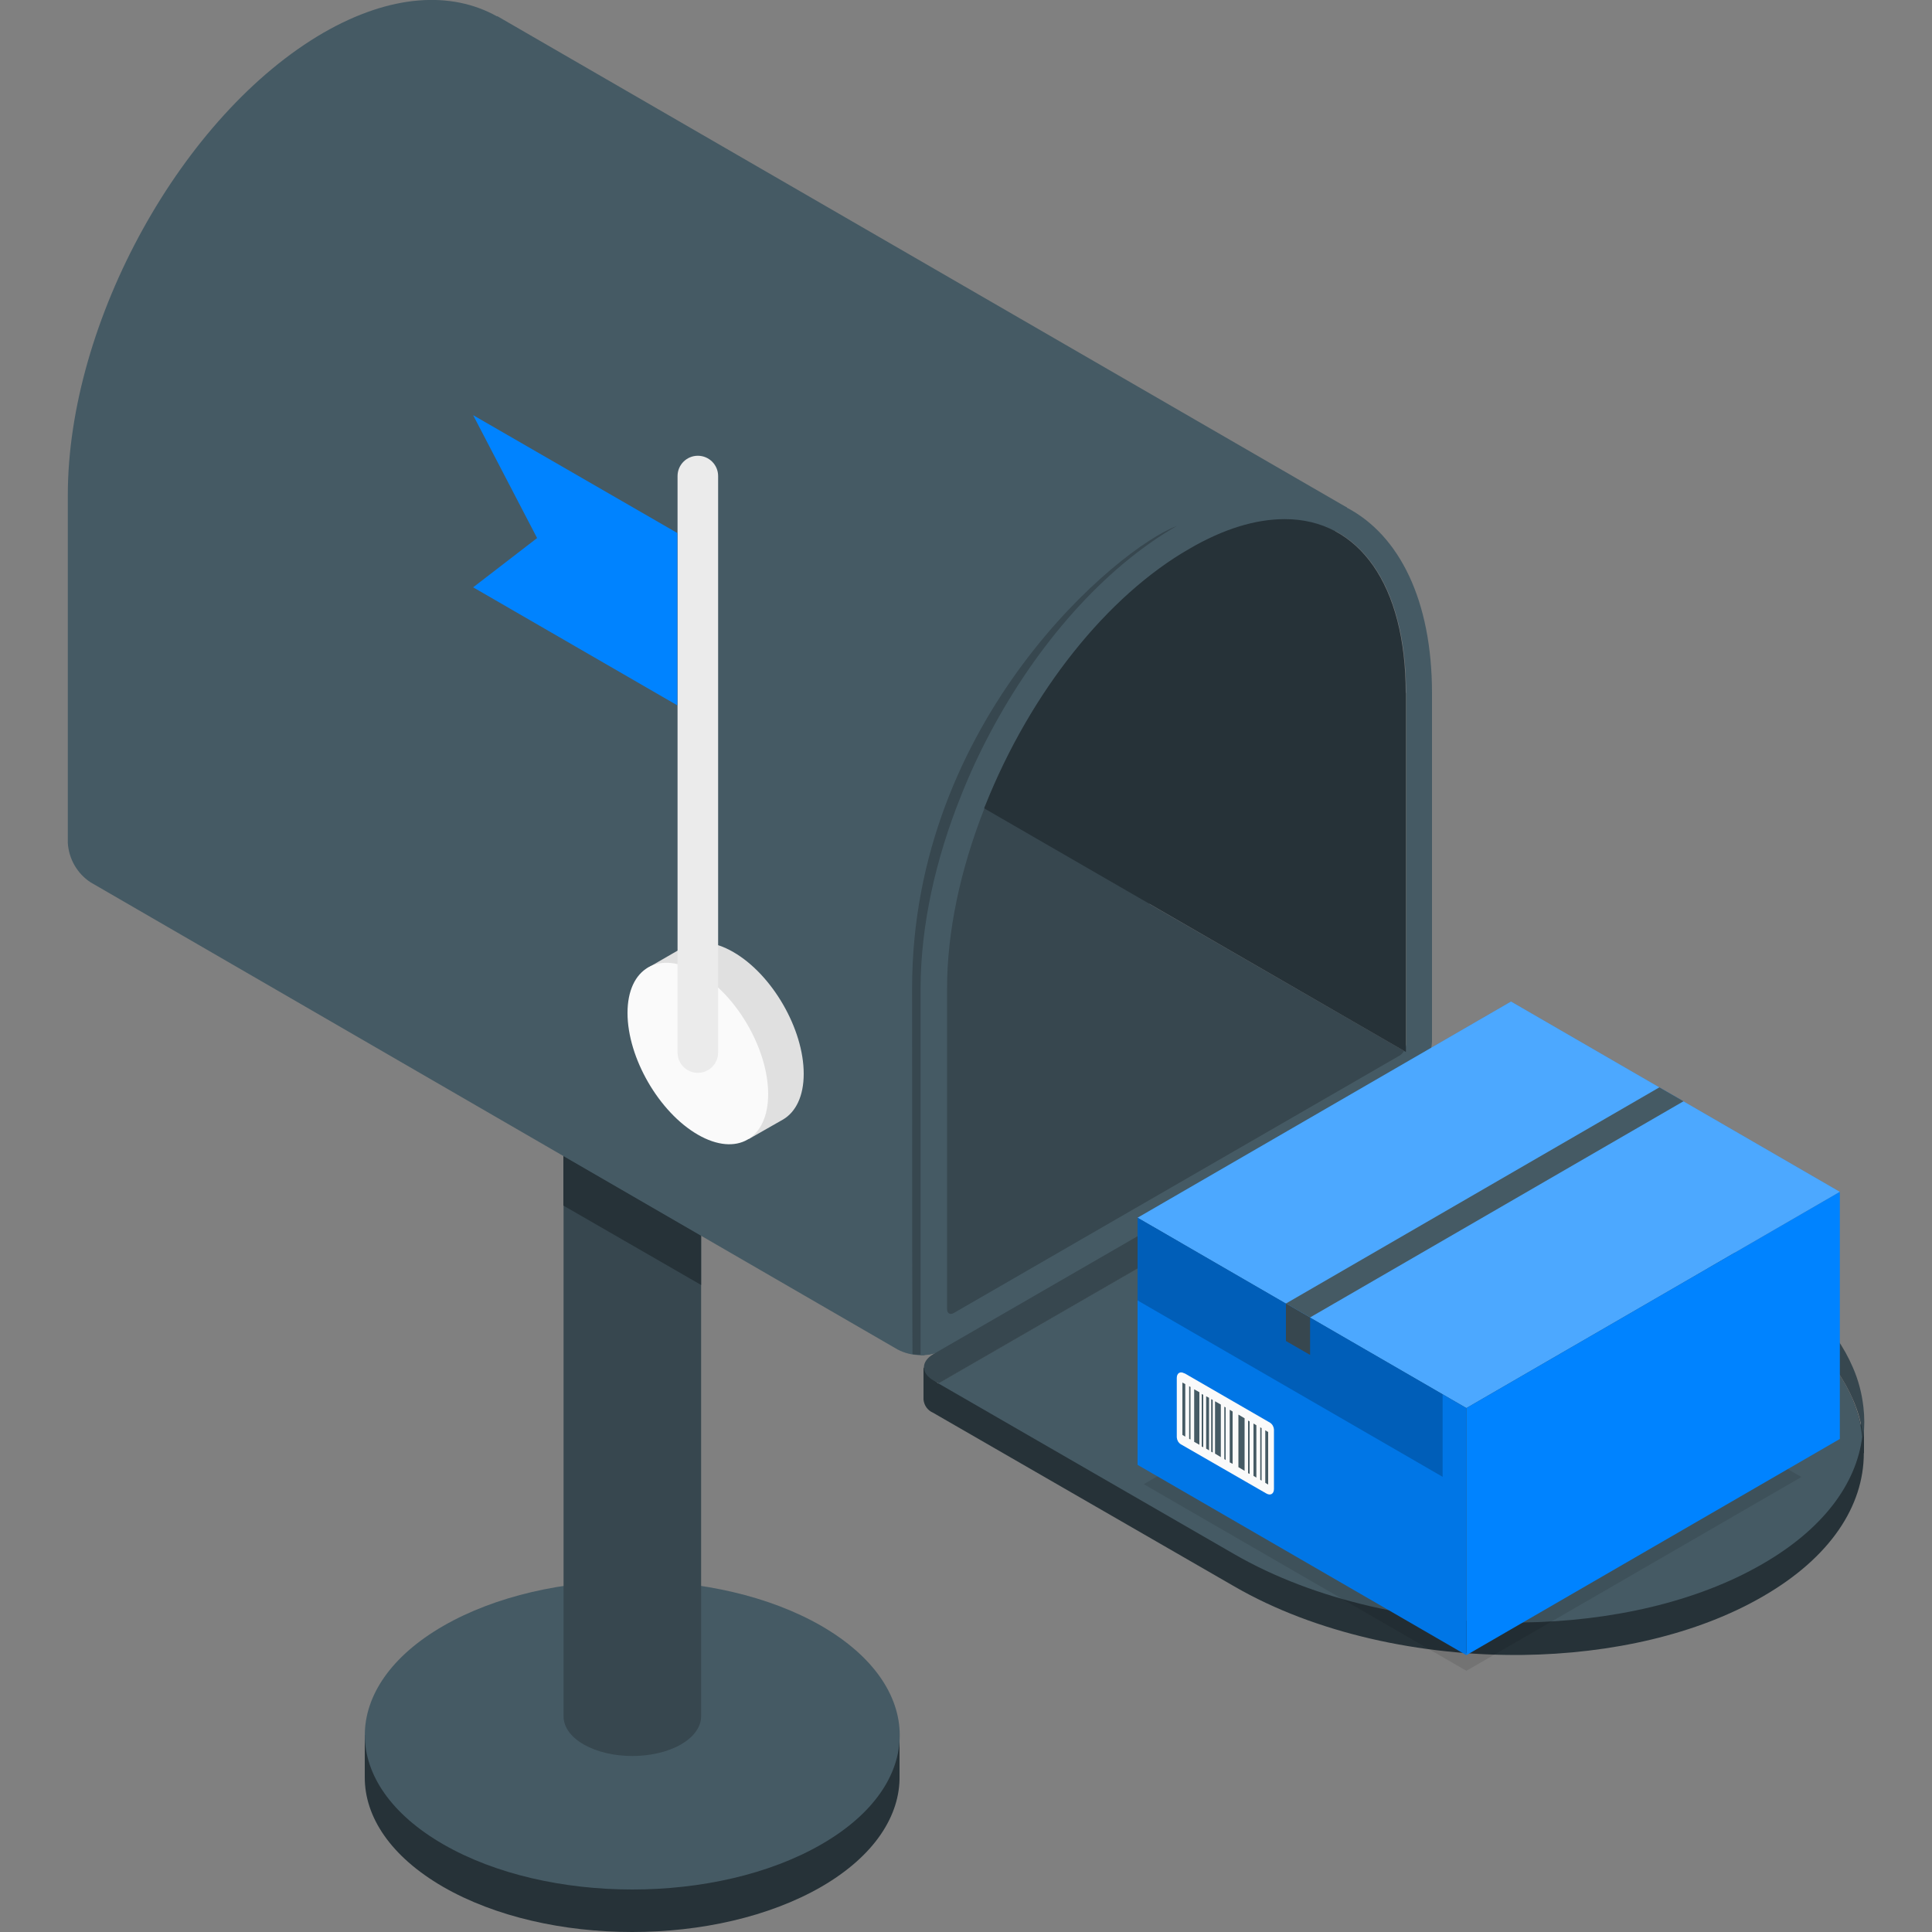 <?xml version="1.0" encoding="UTF-8"?>
<svg id="katman_2" data-name="katman 2" xmlns="http://www.w3.org/2000/svg" viewBox="0 0 100 100">
  <rect x="0" y="0" width="100" height="100" fill="#808080" stroke="none"/>
  <defs>
    <style>
      .cls-1 {
        fill: #fff;
      }

      .cls-2 {
        fill: #0083ff;
      }

      .cls-3 {
        fill: #fafafa;
      }

      .cls-4 {
        fill: #37474f;
      }

      .cls-5 {
        fill: #455a64;
      }

      .cls-6 {
        fill: #e0e0e0;
      }

      .cls-7 {
        opacity: .3;
      }

      .cls-8 {
        opacity: .2;
      }

      .cls-8, .cls-9 {
        isolation: isolate;
      }

      .cls-10 {
        fill: #ebebeb;
      }

      .cls-11 {
        fill: none;
      }

      .cls-12, .cls-9 {
        opacity: .1;
      }

      .cls-13 {
        fill: #263238;
      }
    </style>
  </defs>
  <g id="katman_2-2" data-name="katman 2">
    <g>
      <rect class="cls-11" y="0" width="100" height="100"/>
      <g id="freepik--Mailbox--inject-6">
        <g id="freepik--mailbox--inject-6">
          <path class="cls-13" d="M18.88,91.98v-2.17h.54c.62-1.27,1.79-2.46,3.51-3.45,5.41-3.12,14.17-3.12,19.58,0,1.73,.99,2.89,2.19,3.52,3.45h.53v2.1c.04,2.06-1.3,4.16-4.05,5.75-5.41,3.12-14.17,3.12-19.58,0-2.71-1.57-4.06-3.62-4.05-5.68Z"/>
          <path class="cls-5" d="M42.52,84.16c-5.41-3.12-14.17-3.12-19.58,0s-5.41,8.18,0,11.3c5.41,3.12,14.17,3.12,19.58,0s5.39-8.18,0-11.3Z"/>
          <path class="cls-4" d="M36.29,50.84v38c0,.52-.35,1.05-1.04,1.45-1.39,.8-3.65,.8-5.04,0-.7-.4-1.04-.93-1.04-1.45V50.84h7.12Z"/>
          <polygon class="cls-13" points="29.16 59.83 29.16 62.4 36.29 66.51 36.29 63.95 29.16 59.83"/>
          <path class="cls-5" d="M69.72,26.28h0l-.61,1.22-6.53,13.08-3.1,6.22-10.49,21.02-1.15,2.32h-.2c-.41,0-.82-.1-1.18-.29L4.69,45.67c-.69-.45-1.13-1.21-1.18-2.04V25.63C3.51,16.63,9.44,5.92,16.75,1.69,20.23-.31,23.37-.47,25.73,.85v-.02l43.99,25.44Z"/>
          <path class="cls-4" d="M60.9,27.23c-2.95,1.09-13.69,9.96-13.69,23.93,0,11.74,.01,17.84,.02,18.93,.14,.02,.29,.04,.43,.04h.2l1.15-2.32,10.48-21.02,3.1-6.21,.71-1.42-2.4-11.93Z"/>
          <path class="cls-4" d="M73.56,55.37h0c-.12,.19-.29,.35-.49,.47l-.12,.08-24.12,13.93c-.3,.16-.63,.26-.97,.27h-.2v-18.97c0-3.24,.77-6.69,2.1-10l1.18,.69,8.54,4.94,13.28,7.66,.68,.39c.18,.08,.26,.28,.18,.46-.01,.03-.03,.06-.05,.08Z"/>
          <path class="cls-5" d="M69.72,26.28c-2.34-1.23-5.43-1.01-8.82,.95-3.8,2.19-7.24,6.15-9.65,10.7-.56,1.05-1.06,2.13-1.5,3.24-1.33,3.3-2.1,6.76-2.1,10v18.97h.2c.34-.02,.67-.11,.97-.27l24.12-13.93,.12-.08c.18-.13,.35-.29,.49-.47h0c.34-.42,.54-.93,.57-1.47v-18.04c0-4.82-1.7-8.18-4.4-9.6Zm2.7,28.37l-23.05,13.31c-.19,.11-.35,.02-.35-.2v-16.6c0-2.9,.67-6.11,1.93-9.31,.02-.06,.04-.12,.07-.18,.47-1.17,1-2.31,1.61-3.42,2.34-4.33,5.54-7.88,8.96-9.85,1.75-1.02,3.41-1.53,4.93-1.53,.91-.01,1.8,.2,2.6,.62,2.31,1.23,3.66,4.21,3.66,8.38v18.19c-.02,.24-.15,.46-.35,.59Z"/>
          <path class="cls-13" d="M96.48,75.21v-1.66h-.16v.24c-.1-.46-.25-.91-.43-1.34-.88-2.03-2.71-3.98-5.51-5.6l-15.6-9.01c-.74-.38-1.62-.38-2.36,0l-23.86,13.77c-.3-.24-.55-.52-.76-.84v1.67h0c.03,.3,.21,.56,.49,.68l15.61,9c4.17,2.41,9.63,3.6,14.92,3.54,4.58-.06,9.02-1.06,12.41-3.02,3.51-2.02,5.24-4.69,5.24-7.42h0Z"/>
          <path class="cls-5" d="M95.89,72.44c-.88-2.03-2.71-3.98-5.51-5.6l-15.6-9.01c-.74-.38-1.62-.38-2.36,0l-23.86,13.77,15.32,8.84c4.17,2.41,9.63,3.6,14.92,3.54,4.58-.06,9.02-1.06,12.41-3.02,3.15-1.81,4.87-4.15,5.18-6.59-.07-.67-.24-1.32-.51-1.93Z"/>
          <path class="cls-4" d="M96.44,74.37c-.08-.67-.26-1.32-.53-1.93-.88-2.03-2.71-3.98-5.51-5.6l-15.6-9.01c-.74-.38-1.62-.38-2.36,0l-23.86,13.77-.27-.15c-.65-.38-.65-.98,0-1.36l24.12-13.93c.74-.38,1.62-.38,2.36,0l15.6,9.01c2.8,1.62,4.64,3.57,5.51,5.6,.29,.66,.47,1.35,.55,2.06,.06,.51,.06,1.03,0,1.54Z"/>
          <path class="cls-13" d="M72.77,35.87v18.58l-21.83-12.61c.02-.06,.04-.12,.07-.18,2.34-5.85,6.29-10.81,10.56-13.26,1.75-1.02,3.41-1.53,4.93-1.53,3.86,0,6.26,3.44,6.26,8.99Z"/>
          <path class="cls-6" d="M33.47,50.13l1.92-1.11h.01c.66-.37,1.56-.32,2.56,.26,2.01,1.16,3.64,3.98,3.64,6.3,0,1.16-.41,1.97-1.06,2.36h0l-1.79,1.02-.32-.54c-.37-.08-.72-.22-1.04-.41-2.01-1.16-3.64-3.98-3.64-6.3,0-.31,.04-.62,.11-.93l-.39-.66Z"/>
          <path class="cls-3" d="M36.12,50.33c2.01,1.16,3.64,3.98,3.64,6.3s-1.63,3.26-3.64,2.1-3.64-3.98-3.64-6.3,1.63-3.26,3.64-2.1Z"/>
          <path class="cls-10" d="M36.12,55.53c-.58,0-1.05-.47-1.05-1.05h0V24.64c0-.58,.47-1.05,1.05-1.05s1.05,.47,1.05,1.05v29.84c0,.58-.47,1.05-1.05,1.05Z"/>
          <polygon class="cls-2" points="35.06 27.59 24.49 21.49 27.8 27.85 24.49 30.4 35.06 36.51 35.06 27.59"/>
        </g>
      </g>
      <g id="freepik--boxes--inject-50">
        <polygon class="cls-9" points="59.2 76.82 75.9 86.48 93.24 76.45 76.54 66.79 59.2 76.82"/>
        <polygon class="cls-2" points="95.23 61.69 78.21 51.84 58.88 63.03 75.9 72.88 95.23 61.69"/>
        <g class="cls-7">
          <polygon class="cls-1" points="95.23 61.69 78.21 51.84 58.88 63.03 75.9 72.88 95.23 61.69"/>
        </g>
        <polygon class="cls-2" points="75.9 85.67 95.23 74.48 95.23 61.69 75.9 72.88 75.9 85.67"/>
        <polygon class="cls-2" points="75.9 85.67 58.88 75.82 58.88 63.03 75.9 72.88 75.9 85.67"/>
        <g class="cls-12">
          <polygon points="75.9 85.67 58.88 75.82 58.88 63.03 75.9 72.88 75.9 85.67"/>
        </g>
        <polygon class="cls-8" points="58.88 67.31 74.67 76.44 74.67 72.17 58.88 63.03 58.88 67.31"/>
        <polygon class="cls-4" points="66.56 69.41 67.81 70.13 67.81 68.19 66.56 67.47 66.56 69.41"/>
        <polygon class="cls-5" points="67.81 68.19 87.14 57 85.89 56.28 66.56 67.47 67.81 68.19"/>
        <path class="cls-3" d="M61.31,71.08l4.43,2.56c.12,.08,.19,.21,.2,.35v3.08c0,.25-.18,.36-.4,.23l-4.43-2.55c-.12-.08-.19-.21-.2-.35v-3.08c0-.25,.18-.36,.4-.23Z"/>
        <polygon class="cls-5" points="61.2 71.56 61.35 71.64 61.35 74.36 61.2 74.27 61.2 71.56"/>
        <polygon class="cls-5" points="61.81 71.91 62.08 72.06 62.08 74.78 61.81 74.63 61.81 71.91"/>
        <polygon class="cls-5" points="62.43 72.27 62.58 72.35 62.58 75.07 62.43 74.98 62.43 72.27"/>
        <polygon class="cls-5" points="62.89 72.53 63.19 72.7 63.19 75.42 62.89 75.24 62.89 72.53"/>
        <polygon class="cls-5" points="63.65 72.97 63.8 73.06 63.8 75.77 63.65 75.69 63.65 72.97"/>
        <polygon class="cls-5" points="64.1 73.22 64.42 73.41 64.42 76.13 64.1 75.94 64.1 73.22"/>
        <polygon class="cls-5" points="64.88 73.68 65.03 73.77 65.03 76.48 64.88 76.39 64.88 73.68"/>
        <polygon class="cls-5" points="65.23 73.88 65.3 73.92 65.3 76.64 65.23 76.59 65.23 73.88"/>
        <polygon class="cls-5" points="64.6 73.53 64.68 73.57 64.68 76.29 64.6 76.25 64.6 73.53"/>
        <polygon class="cls-5" points="63.37 72.81 63.44 72.85 63.44 75.57 63.37 75.52 63.37 72.81"/>
        <polygon class="cls-5" points="62.69 72.42 62.77 72.46 62.77 75.18 62.69 75.14 62.69 72.42"/>
        <polygon class="cls-5" points="62.2 72.15 62.28 72.2 62.28 74.91 62.2 74.87 62.2 72.15"/>
        <polygon class="cls-5" points="61.55 71.75 61.62 71.79 61.62 74.51 61.55 74.47 61.55 71.75"/>
        <polygon class="cls-5" points="65.49 74.03 65.64 74.12 65.64 76.84 65.49 76.75 65.49 74.03"/>
      </g>
    </g>
  </g>
</svg>